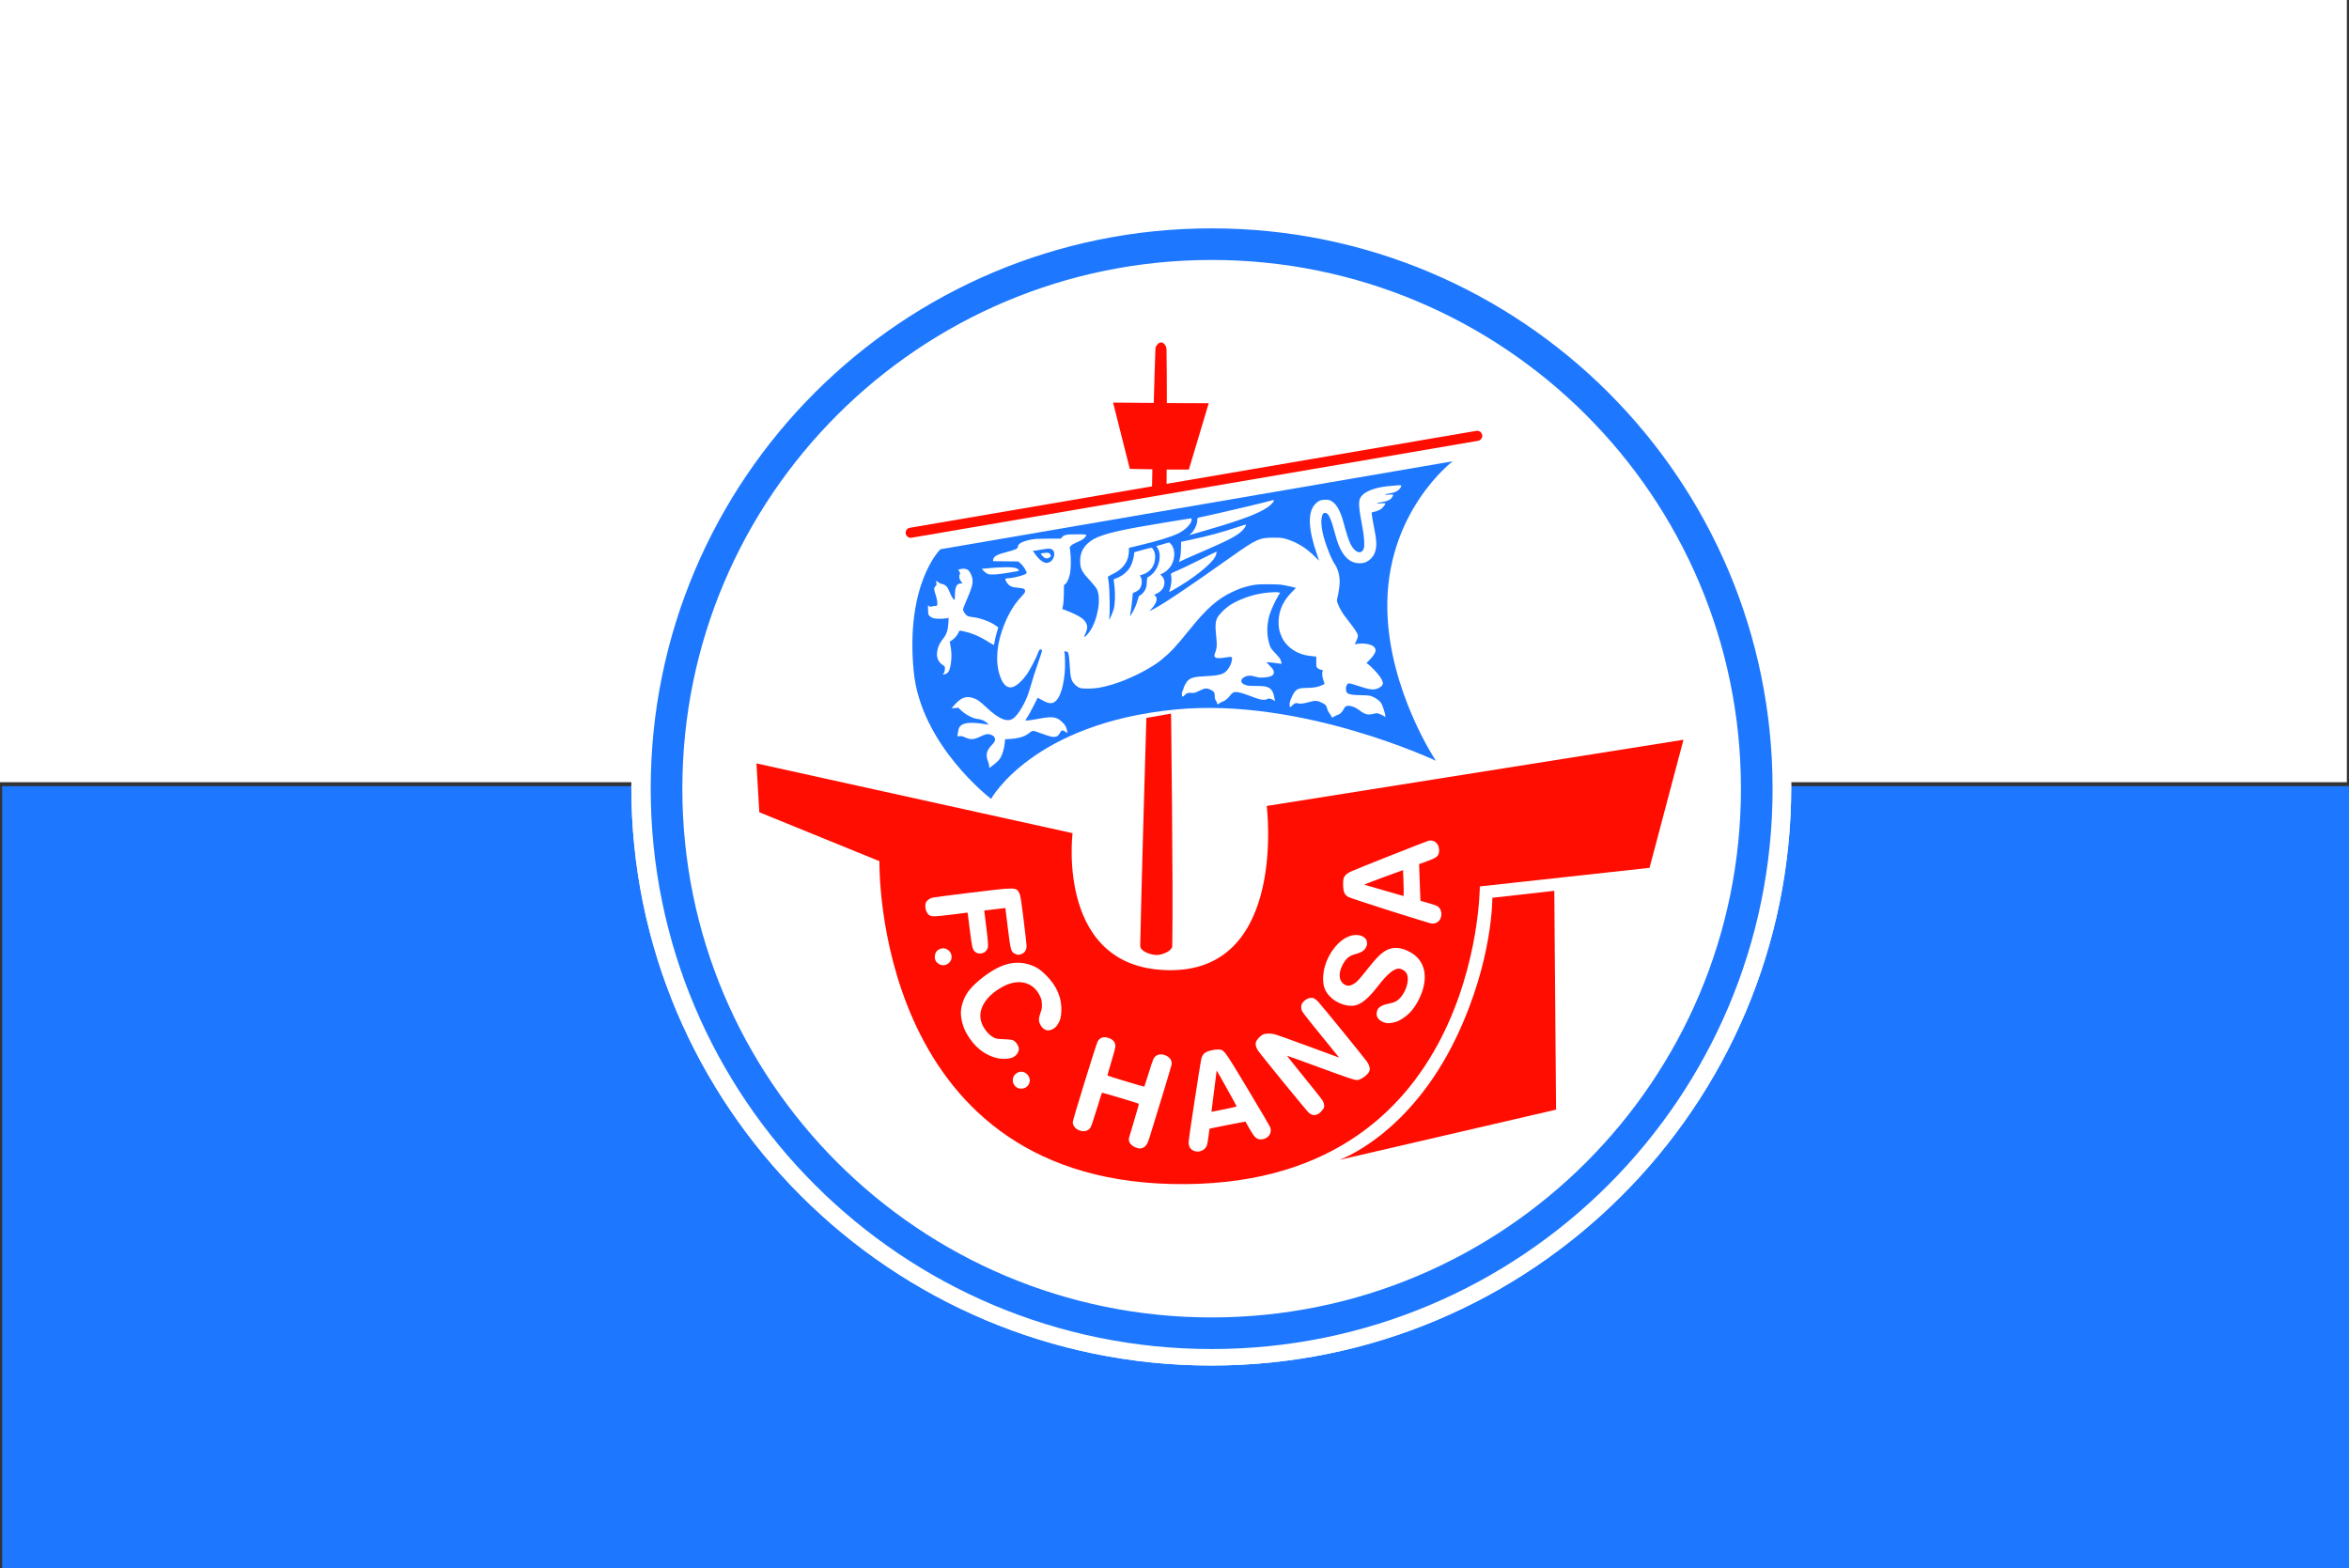 <?xml version="1.0" encoding="UTF-8" standalone="no"?>
<!-- Created with Inkscape (http://www.inkscape.org/) -->

<svg
   xmlns:dc="http://purl.org/dc/elements/1.1/"
   xmlns:cc="http://creativecommons.org/ns#"
   xmlns:rdf="http://www.w3.org/1999/02/22-rdf-syntax-ns#"
   xmlns:svg="http://www.w3.org/2000/svg"
   xmlns="http://www.w3.org/2000/svg"
   xmlns:sodipodi="http://sodipodi.sourceforge.net/DTD/sodipodi-0.dtd"
   xmlns:inkscape="http://www.inkscape.org/namespaces/inkscape"
   width="900.823"
   height="601.512"
   id="svg2"
   version="1.1"
   inkscape:version="0.47 r22583"
   sodipodi:docname="fahne fchansa2.svg">
  <rect width="100%" height="100%" fill="#333333" stroke="none"/>
  <defs
     id="defs4">
    <inkscape:perspective
       sodipodi:type="inkscape:persp3d"
       inkscape:vp_x="0 : 526.18109 : 1"
       inkscape:vp_y="0 : 1000 : 0"
       inkscape:vp_z="744.09448 : 526.18109 : 1"
       inkscape:persp3d-origin="372.04724 : 350.78739 : 1"
       id="perspective10" />
    <inkscape:perspective
       id="perspective3598"
       inkscape:persp3d-origin="0.5 : 0.33333333 : 1"
       inkscape:vp_z="1 : 0.5 : 1"
       inkscape:vp_y="0 : 1000 : 0"
       inkscape:vp_x="0 : 0.5 : 1"
       sodipodi:type="inkscape:persp3d" />
    <inkscape:perspective
       id="perspective3620"
       inkscape:persp3d-origin="0.5 : 0.33333333 : 1"
       inkscape:vp_z="1 : 0.5 : 1"
       inkscape:vp_y="0 : 1000 : 0"
       inkscape:vp_x="0 : 0.5 : 1"
       sodipodi:type="inkscape:persp3d" />
    <inkscape:perspective
       id="perspective3620-4"
       inkscape:persp3d-origin="0.5 : 0.33333333 : 1"
       inkscape:vp_z="1 : 0.5 : 1"
       inkscape:vp_y="0 : 1000 : 0"
       inkscape:vp_x="0 : 0.5 : 1"
       sodipodi:type="inkscape:persp3d" />
    <inkscape:perspective
       id="perspective3620-9"
       inkscape:persp3d-origin="0.5 : 0.33333333 : 1"
       inkscape:vp_z="1 : 0.5 : 1"
       inkscape:vp_y="0 : 1000 : 0"
       inkscape:vp_x="0 : 0.5 : 1"
       sodipodi:type="inkscape:persp3d" />
    <inkscape:perspective
       id="perspective3620-8"
       inkscape:persp3d-origin="0.5 : 0.33333333 : 1"
       inkscape:vp_z="1 : 0.5 : 1"
       inkscape:vp_y="0 : 1000 : 0"
       inkscape:vp_x="0 : 0.5 : 1"
       sodipodi:type="inkscape:persp3d" />
    <inkscape:perspective
       id="perspective3620-2"
       inkscape:persp3d-origin="0.5 : 0.33333333 : 1"
       inkscape:vp_z="1 : 0.5 : 1"
       inkscape:vp_y="0 : 1000 : 0"
       inkscape:vp_x="0 : 0.5 : 1"
       sodipodi:type="inkscape:persp3d" />
    <inkscape:perspective
       id="perspective3620-5"
       inkscape:persp3d-origin="0.5 : 0.33333333 : 1"
       inkscape:vp_z="1 : 0.5 : 1"
       inkscape:vp_y="0 : 1000 : 0"
       inkscape:vp_x="0 : 0.5 : 1"
       sodipodi:type="inkscape:persp3d" />
    <inkscape:perspective
       id="perspective3620-7"
       inkscape:persp3d-origin="0.5 : 0.33333333 : 1"
       inkscape:vp_z="1 : 0.5 : 1"
       inkscape:vp_y="0 : 1000 : 0"
       inkscape:vp_x="0 : 0.5 : 1"
       sodipodi:type="inkscape:persp3d" />
    <inkscape:perspective
       id="perspective3702"
       inkscape:persp3d-origin="0.5 : 0.33333333 : 1"
       inkscape:vp_z="1 : 0.5 : 1"
       inkscape:vp_y="0 : 1000 : 0"
       inkscape:vp_x="0 : 0.5 : 1"
       sodipodi:type="inkscape:persp3d" />
    <inkscape:perspective
       id="perspective3702-2"
       inkscape:persp3d-origin="0.5 : 0.33333333 : 1"
       inkscape:vp_z="1 : 0.5 : 1"
       inkscape:vp_y="0 : 1000 : 0"
       inkscape:vp_x="0 : 0.5 : 1"
       sodipodi:type="inkscape:persp3d" />
    <inkscape:perspective
       id="perspective3733"
       inkscape:persp3d-origin="0.5 : 0.33333333 : 1"
       inkscape:vp_z="1 : 0.5 : 1"
       inkscape:vp_y="0 : 1000 : 0"
       inkscape:vp_x="0 : 0.5 : 1"
       sodipodi:type="inkscape:persp3d" />
    <inkscape:perspective
       id="perspective3631"
       inkscape:persp3d-origin="372.04724 : 350.78739 : 1"
       inkscape:vp_z="744.09448 : 526.18109 : 1"
       inkscape:vp_y="0 : 1000 : 0"
       inkscape:vp_x="0 : 526.18109 : 1"
       sodipodi:type="inkscape:persp3d" />
    <inkscape:perspective
       id="perspective3822"
       inkscape:persp3d-origin="0.5 : 0.33333333 : 1"
       inkscape:vp_z="1 : 0.5 : 1"
       inkscape:vp_y="0 : 1000 : 0"
       inkscape:vp_x="0 : 0.5 : 1"
       sodipodi:type="inkscape:persp3d" />
  </defs>
  <sodipodi:namedview
     id="base"
     pagecolor="#ffffff"
     bordercolor="#666666"
     borderopacity="1.0"
     inkscape:pageopacity="0.0"
     inkscape:pageshadow="2"
     inkscape:zoom="0.636649"
     inkscape:cx="777.17677"
     inkscape:cy="148.19529"
     inkscape:document-units="px"
     inkscape:current-layer="g3605"
     showgrid="false"
     inkscape:window-width="1680"
     inkscape:window-height="988"
     inkscape:window-x="-8"
     inkscape:window-y="-8"
     inkscape:window-maximized="1"
     showguides="true"
     inkscape:guide-bbox="true">
    <sodipodi:guide
       orientation="1,0"
       position="7.5976562e-06,193.196"
       id="guide3747" />
  </sodipodi:namedview>
  <g
     inkscape:label="Ebene 1"
     inkscape:groupmode="layer"
     id="layer1"
     transform="translate(172.954,-171.642)">
    <rect
       style="fill:#ffffff;fill-opacity:1;stroke:none"
       id="rect3692"
       width="900"
       height="300"
       x="-172.954"
       y="171.642" />
    <rect
       style="fill:#1e78ff;fill-opacity:1;stroke:none"
       id="rect3692-7"
       width="900"
       height="300"
       x="-172.13"
       y="473.154" />
    <g
       transform="matrix(0.539,0,0,0.537,95.316,183.244)"
       id="layer1-4"
       inkscape:label="Ebene 1">
      <g
         transform="matrix(0.726,0,0,0.726,-960.255,123.647)"
         id="g3605">
        <g
           id="g3477-2"
           transform="matrix(1.149,0,0,1.151,-287.213,-2.565)"
           style="fill:#ffffff;fill-opacity:1;stroke:none">
          <path
             sodipodi:type="arc"
             style="fill:#ffffff;fill-opacity:1;stroke:none"
             id="path3453-3"
             sodipodi:cx="728.02997"
             sodipodi:cy="-221.31427"
             sodipodi:rx="820.31543"
             sodipodi:ry="820.31543"
             d="m 1548.345,-221.314 c 0,453.048 -367.268,820.315 -820.315,820.315 -453.048,0 -820.315,-367.268 -820.315,-820.315 0,-453.048 367.268,-820.315 820.315,-820.315 453.048,0 820.315,367.268 820.315,820.315 z"
             transform="matrix(0.603,0,0,0.603,1398.582,634.34)" />
          <path
             transform="matrix(0.603,0,0,0.603,1398.582,634.34)"
             d="m 1548.345,-221.314 c 0,453.048 -367.268,820.315 -820.315,820.315 -453.048,0 -820.315,-367.268 -820.315,-820.315 0,-453.048 367.268,-820.315 820.315,-820.315 453.048,0 820.315,367.268 820.315,820.315 z"
             sodipodi:ry="820.31543"
             sodipodi:rx="820.31543"
             sodipodi:cy="-221.31427"
             sodipodi:cx="728.02997"
             id="path3419-2"
             style="fill:#ffffff;fill-opacity:1;stroke:none"
             sodipodi:type="arc" />
        </g>
        <g
           id="g3477"
           transform="matrix(1.08,0,0,1.083,-160.062,33.37)">
          <path
             sodipodi:type="arc"
             style="fill:#ffffff;fill-opacity:1;stroke:none"
             id="path3453"
             sodipodi:cx="728.02997"
             sodipodi:cy="-221.31427"
             sodipodi:rx="820.31543"
             sodipodi:ry="820.31543"
             d="m 1548.345,-221.314 c 0,453.048 -367.268,820.315 -820.315,820.315 -453.048,0 -820.315,-367.268 -820.315,-820.315 0,-453.048 367.268,-820.315 820.315,-820.315 453.048,0 820.315,367.268 820.315,820.315 z"
             transform="matrix(0.603,0,0,0.603,1398.582,634.34)" />
          <path
             transform="matrix(0.603,0,0,0.603,1398.582,634.34)"
             d="m 1548.345,-221.314 c 0,453.048 -367.268,820.315 -820.315,820.315 -453.048,0 -820.315,-367.268 -820.315,-820.315 0,-453.048 367.268,-820.315 820.315,-820.315 453.048,0 820.315,367.268 820.315,820.315 z"
             sodipodi:ry="820.31543"
             sodipodi:rx="820.31543"
             sodipodi:cy="-221.31427"
             sodipodi:cx="728.02997"
             id="path3419"
             style="fill:none;stroke:#1e78ff;stroke-width:47.622;stroke-miterlimit:4;stroke-opacity:1;stroke-dasharray:none"
             sodipodi:type="arc" />
        </g>
        <g
           id="g3591"
           transform="translate(551.048,744.398)">
          <path
             sodipodi:nodetypes="csccccccsccsccccccssc"
             id="rect3503"
             d="m 1223.513,-607.584 c -2.696,0.39 -5.025,4.01 -5.103,5.918 -0.599,14.686 -1.151,34.091 -1.636,53.613 l -39.884,-0.347 16.403,65.227 22.073,0.394 c -0.141,7.67 -0.254,14.481 -0.292,16.76 l -237.337,40.763 c -2.716,0.466 -4.522,3.022 -4.056,5.738 0.466,2.716 3.022,4.522 5.738,4.056 l 555.122,-95.343 c 2.716,-0.466 4.553,-3.028 4.087,-5.743 -0.466,-2.716 -3.053,-4.517 -5.769,-4.051 l -303.555,52.136 c 0.021,-2.796 0.057,-8.873 0.09,-14.062 l 21.76,-0.033 19.471,-65.221 -41.046,-0.127 c -0.012,-19.222 -0.081,-38.379 -0.335,-53.275 -0.039,-2.265 -2.25,-6.371 -5.164,-6.437 -0.182,-0.004 -0.385,0.008 -0.565,0.034 z"
             style="fill:#ff0d01;fill-opacity:1;stroke:none" />
          <g
             transform="translate(652.557,-444.705)"
             id="g3553">
            <g
               id="g3541"
               transform="translate(-531.618,-301.404)">
              <g
                 transform="translate(533.205,300.782)"
                 id="g3535">
                <g
                   id="g3397"
                   transform="matrix(0.659,0,0,0.676,1672.008,71.575)"
                   style="fill:#ff0d01;fill-opacity:1">
                  <path
                     sodipodi:nodetypes="ccsccccsccc"
                     id="path3393"
                     d="m -2274.282,266.739 470.083,101.509 c 0,0 -25.783,201.428 148.137,199.392 171.288,-2.045 140.573,-238.994 140.573,-238.994 l 619.773,-96.344 -50.473,186.402 -252.374,27.042 c 0,0 -0.344,443.386 -458.104,433.068 -444.927,-9.906 -434.739,-469.817 -434.739,-469.817 l -178.651,-71.194 -4.225,-71.063 z"
                     style="fill:#ff0d01;fill-opacity:1;fill-rule:evenodd;stroke:none" />
                  <path
                     sodipodi:nodetypes="ccccsc"
                     id="path3395"
                     d="m -1179.975,462.285 92.162,-10.137 2.625,318.453 -322.551,73.195 c 0,0 104.615,-35.079 174.857,-179.772 54.168,-111.582 52.907,-201.739 52.907,-201.739 z"
                     style="fill:#ff0d01;fill-opacity:1;fill-rule:evenodd;stroke:none" />
                </g>
                <path
                   style="fill:#ff0d01;fill-opacity:1;fill-rule:evenodd;stroke:none"
                   d="m 555.381,207.129 c 0,0 -4.934,165.125 -6.042,224.165 -0.105,5.598 10.716,9.157 16.314,9.063 5.284,-0.088 15.022,-3.779 15.105,-9.063 0.974,-61.829 -1.208,-228.395 -1.208,-228.395 l -24.169,4.23 z"
                   id="path3501"
                   sodipodi:nodetypes="cssscc" />
              </g>
              <path
                 id="path2662"
                 d="m 1135.137,933.817 c -3.612,-1.566 -5.158,-4.178 -5.144,-8.69 0.01,-3.15 11.495,-78.511 12.534,-82.24 1.101,-3.952 3.168,-5.993 7.394,-7.298 3.981,-1.229 8.692,-1.797 11.129,-1.339 3.963,0.743 5.138,2.443 27.306,39.497 11.499,19.221 21.223,35.857 21.61,36.97 2.335,6.724 -3.728,13.015 -11.192,11.615 -2.897,-0.543 -5.014,-2.922 -9.134,-10.264 -2.122,-3.78 -3.893,-6.923 -3.936,-6.984 -0.12,-0.17 -34.949,6.703 -35.18,6.942 -0.111,0.116 -0.571,3.379 -1.02,7.251 -0.45,3.873 -1.166,7.993 -1.591,9.155 -1.793,4.904 -7.924,7.487 -12.775,5.383 z m 29.922,-40.891 c 7.157,-1.421 12.027,-2.616 11.962,-2.935 -0.137,-0.679 -19.4,-35.366 -19.551,-35.208 -0.062,0.064 -1.156,8.717 -2.431,19.229 -1.276,10.512 -2.433,19.621 -2.572,20.244 -0.139,0.622 -0.078,1.117 0.135,1.099 0.213,-0.018 5.819,-1.111 12.457,-2.43 z m -84.495,38.331 c -6.18,-1.388 -9.992,-5.641 -9.028,-10.075 0.168,-0.771 2.476,-8.587 5.13,-17.368 2.654,-8.781 4.689,-16.103 4.521,-16.27 -0.612,-0.612 -35.839,-11.203 -36.137,-10.864 -0.169,0.192 -2.506,7.592 -5.192,16.444 -3.021,9.955 -5.366,16.8 -6.148,17.943 -2.247,3.288 -6.225,4.268 -10.789,2.658 -3.803,-1.342 -6.483,-4.733 -6.483,-8.202 0,-2.169 22.993,-76.933 24.402,-79.346 2.234,-3.824 5.733,-5.008 10.344,-3.5 4.866,1.592 7,4.157 6.996,8.408 0,1.294 -1.634,7.525 -3.999,15.263 -2.198,7.192 -3.838,13.224 -3.644,13.406 0.544,0.508 35.775,11.191 36.038,10.928 0.128,-0.128 1.963,-5.879 4.078,-12.781 2.115,-6.902 4.268,-13.378 4.785,-14.392 1.831,-3.588 5.17,-5.168 9.296,-4.398 5.607,1.048 9.244,5.133 8.601,9.664 -0.238,1.682 -11.98,40.628 -21.756,72.162 -2,6.45 -3.986,9.261 -7.167,10.145 -1.915,0.532 -2.195,0.545 -3.848,0.173 z m 170.499,-32.95 c -0.83,-0.293 -2.22,-1.063 -3.089,-1.71 -1.621,-1.208 -46.733,-56.62 -49.773,-61.138 -2.239,-3.327 -2.978,-6.108 -2.26,-8.505 0.74,-2.469 4.098,-6.184 6.752,-7.469 2.664,-1.29 7.638,-1.4 12.016,-0.265 1.662,0.431 14.369,4.982 28.238,10.115 13.869,5.132 27.316,10.097 29.882,11.032 l 4.666,1.701 -5.217,-6.408 c -21.389,-26.274 -30.191,-37.385 -31.098,-39.259 -1.318,-2.72 -1.097,-6.375 0.509,-8.417 1.995,-2.536 5.026,-4.39 7.578,-4.635 2.997,-0.288 4.522,0.485 7.884,3.993 2.906,3.033 44.651,54.534 47.497,58.597 2.459,3.511 3.33,6.621 2.567,9.169 -1.07,3.571 -8.446,9.079 -12.178,9.093 -2.675,0.01 -9.087,-2.162 -38.393,-13.004 -16.571,-6.13 -30.207,-11.067 -30.304,-10.971 -0.097,0.097 7.423,9.549 16.709,21.005 9.286,11.456 17.446,21.774 18.133,22.929 1.413,2.375 1.98,5.018 1.494,6.956 -0.391,1.556 -3.977,5.582 -5.802,6.514 -1.979,1.01 -4.151,1.264 -5.81,0.678 z M 962.034,871.765 c -5.094,-2.77 -5.948,-9.776 -1.651,-13.549 3.326,-2.92 7.481,-3.004 10.792,-0.219 5.892,4.957 2.954,14.099 -4.691,14.6 -1.897,0.124 -3.105,-0.102 -4.45,-0.833 z m -18.524,-28.903 c -13.148,-2.791 -23.882,-11.337 -31.386,-24.989 -3.24,-5.894 -5.33,-13.587 -5.33,-19.619 0,-7.165 2.982,-15.614 7.723,-21.88 6.457,-8.536 20.981,-19.66 31.349,-24.011 10.306,-4.325 19.753,-4.768 29.338,-1.377 5.83,2.063 9.237,4.3 14.64,9.612 10.861,10.678 15.982,22.611 15.408,35.909 -0.265,6.15 -1.224,9.428 -3.967,13.57 -2.613,3.945 -7.477,6.086 -11.104,4.889 -3.66,-1.208 -6.939,-6.213 -6.939,-10.594 0,-1.027 0.702,-3.885 1.559,-6.349 1.387,-3.986 1.536,-4.963 1.356,-8.837 -0.177,-3.807 -0.444,-4.844 -2.116,-8.227 -6.695,-13.546 -21.11,-16.898 -36.475,-8.483 -16.753,9.176 -24.753,22.729 -20.634,34.957 2.141,6.355 7.243,12.555 12.437,15.114 2.044,1.007 3.407,1.212 9.672,1.456 7.745,0.302 8.986,0.598 11.214,2.675 1.53,1.426 3.344,4.99 3.357,6.596 0.032,3.843 -2.891,7.646 -6.946,9.04 -3.287,1.129 -9.248,1.377 -13.159,0.547 z m 379.977,-34.826 c -4.103,-0.921 -7.131,-2.949 -8.576,-5.742 -1.077,-2.083 -0.896,-5.41 0.421,-7.735 1.474,-2.603 5.235,-4.526 10.921,-5.584 2.351,-0.437 5.372,-1.391 6.714,-2.119 8.624,-4.682 14.702,-21.035 10.403,-27.991 -1.481,-2.396 -4.801,-4.302 -7.496,-4.302 -4.864,0 -11.354,5.484 -20.388,17.225 -8.775,11.406 -15.424,17.159 -21.76,18.829 -7.532,1.985 -18.673,-1.78 -25.111,-8.487 -5.047,-5.258 -6.89,-10.094 -6.863,-18.011 0.06,-17.626 12.718,-37.443 26.67,-41.752 9.727,-3.004 18.133,1.828 16.15,9.284 -1.146,4.311 -4.471,6.893 -11.047,8.578 -6.345,1.626 -9.827,4.691 -13.114,11.541 -3.502,7.298 -3.185,13.788 0.846,17.327 3.444,3.024 6.989,2.962 11.581,-0.2 2.76,-1.901 4.08,-3.4 14.174,-16.095 10.14,-12.753 15.469,-17.042 22.864,-18.405 5.565,-1.025 13.039,1.025 19.576,5.371 13.447,8.94 15.706,26.129 5.974,45.474 -4.943,9.826 -11.066,16.275 -19.546,20.588 -3.532,1.796 -9.494,2.857 -12.395,2.206 z m -436.48,-57.218 c -3.996,-1.437 -6.09,-4.558 -5.757,-8.579 0.269,-3.246 1.842,-5.572 4.623,-6.835 2.688,-1.221 4.521,-1.196 7.191,0.096 3.767,1.823 5.619,6.455 4.142,10.355 -1.532,4.044 -6.301,6.365 -10.199,4.963 z m 72.739,-10.886 c -3.876,-1.919 -4.279,-3.396 -6.987,-25.634 l -2.362,-19.393 -5.078,0.62 c -2.793,0.341 -7.461,0.897 -10.373,1.235 l -5.295,0.615 1.876,15.14 c 2.067,16.678 2.258,20.171 1.233,22.575 -2.098,4.924 -8.92,6.254 -12.565,2.449 -2.065,-2.156 -2.667,-4.865 -4.589,-20.649 -0.963,-7.91 -1.87,-15.071 -2.016,-15.913 l -0.265,-1.531 -15.211,1.915 c -16.51,2.079 -20.213,2.173 -22.384,0.567 -3.126,-2.312 -4.729,-8.404 -3.229,-12.276 0.788,-2.035 3.763,-4.312 6.451,-4.937 1.344,-0.313 18.173,-2.505 37.398,-4.873 44.602,-5.493 44.737,-5.492 47.753,0.531 1.068,2.133 1.612,5.534 4.14,25.876 1.601,12.881 2.915,24.502 2.919,25.825 0.015,4.217 -1.905,7.144 -5.473,8.339 -2.415,0.809 -3.524,0.72 -5.945,-0.479 z M 1327.724,697.777 c -21.759,-6.928 -40.025,-13.014 -41.296,-13.759 -2.631,-1.542 -3.61,-2.85 -4.45,-5.949 -0.782,-2.882 -0.814,-10.268 -0.055,-12.564 0.749,-2.265 3.121,-4.566 6.359,-6.166 4.486,-2.217 75.384,-30.397 77.321,-30.733 5.79,-1.003 10.385,3.905 9.838,10.507 -0.412,4.973 -2.278,6.421 -13.387,10.385 l -6.197,2.212 0.349,10.31 c 0.192,5.671 0.491,13.795 0.665,18.053 l 0.315,7.743 7.293,2.099 c 4.011,1.155 8.011,2.476 8.888,2.937 4.969,2.61 5.894,10.716 1.701,14.909 -1.886,1.886 -3.788,2.587 -6.754,2.49 -0.864,-0.028 -19.129,-5.642 -40.589,-12.475 z m 13.052,-20.291 c -0.035,-3.112 -0.204,-8.852 -0.377,-12.756 l -0.314,-7.098 -19.313,7.073 c -10.622,3.89 -18.996,7.181 -18.609,7.312 1.243,0.422 37.908,11.028 38.299,11.079 0.207,0.027 0.349,-2.498 0.314,-5.61 z"
                 style="fill:#ffffff" />
            </g>
            <g
               id="g3549"
               transform="translate(-670.233,102.631)">
              <path
                 sodipodi:nodetypes="ccscscsc"
                 id="path2617"
                 d="m 1025.345,-62.059 502.047,-86.533 c 0,0 -66.141,50.215 -64.059,146.332 1.739,79.724 47.613,148.317 47.613,148.317 0,0 -131.477,-62.406 -254.98,-50.496 -140.473,13.607 -180.953,87.99 -180.953,87.99 0,0 -69.003,-52.744 -75.872,-125.695 C 990.931,-28.862 1025.345,-62.059 1025.345,-62.059 z"
                 style="fill:#1e78ff;fill-opacity:1;fill-rule:evenodd;stroke:none" />
              <path
                 id="path2587"
                 d="m 1073.091,151.19 c 0,-0.959 -0.443,-2.869 -0.985,-4.243 -2.603,-6.605 -1.79,-10.501 3.374,-16.159 2.915,-3.194 3.38,-3.964 3.38,-5.598 0,-2.335 -1.136,-3.675 -4.061,-4.792 -2.913,-1.113 -5.066,-0.722 -10.564,1.916 -6.161,2.956 -9.35,3.156 -14.263,0.891 -2.896,-1.335 -3.97,-1.587 -5.856,-1.374 -2.278,0.257 -2.306,0.242 -2.022,-1.066 0.159,-0.73 0.507,-2.679 0.774,-4.332 0.657,-4.062 2.539,-5.962 7.052,-7.118 3.759,-0.963 10.875,-0.752 18.099,0.536 2.336,0.416 4.33,0.674 4.431,0.573 0.102,-0.101 -0.767,-0.999 -1.93,-1.995 -2.481,-2.124 -5.126,-3.165 -9.169,-3.609 -4.167,-0.458 -10.868,-3.931 -15.145,-7.85 l -3.394,-3.11 -3.271,0.305 -3.271,0.305 2.391,-2.798 c 6.645,-7.778 11.768,-9.754 18.915,-7.295 4.073,1.401 6.21,2.921 12.684,9.02 12.186,11.48 20.229,14.95 26.067,11.248 5.273,-3.344 12.925,-16.531 16.263,-28.023 3.643,-12.546 5.828,-19.444 9.278,-29.297 2.961,-8.456 3.427,-10.206 2.786,-10.452 -1.852,-0.711 -2.472,-0.281 -3.383,2.349 -1.578,4.555 -7.139,15.544 -10.275,20.305 -5.678,8.622 -12.385,14.325 -16.846,14.325 -3.65,0 -6.542,-2.447 -8.928,-7.556 -5.845,-12.511 -5.686,-30.037 0.435,-48.029 4.815,-14.154 10.967,-25.117 18.699,-33.326 3.167,-3.363 3.995,-4.556 3.995,-5.758 0,-2.165 -1.488,-2.888 -6.8,-3.303 -6.433,-0.503 -9.038,-1.777 -11.307,-5.532 -2.1,-3.474 -2.018,-3.6 2.608,-3.968 6.512,-0.519 17.011,-3.63 17.01,-5.04 0,-1.76 -3.122,-6.864 -5.51,-9.011 l -2.639,-2.373 -12.422,-0.135 -12.422,-0.135 0.134,-1.259 c 0.362,-3.401 3.371,-5.148 13.379,-7.767 8.839,-2.313 10.917,-3.321 10.917,-5.295 0,-2.845 4.438,-5.222 12.921,-6.921 3.522,-0.705 7.045,-0.895 16.797,-0.907 l 12.341,-0.015 0.968,-1.197 c 2.108,-2.607 4.258,-3.062 14.521,-3.074 10.681,-0.013 10.771,0.028 7.668,3.464 -1.302,1.441 -3.102,2.526 -6.731,4.057 -2.78,1.173 -5.567,2.731 -6.352,3.549 l -1.398,1.459 0.573,4.468 c 0.821,6.403 0.716,16.378 -0.225,21.339 -0.928,4.892 -2.714,8.975 -4.643,10.616 l -1.36,1.157 -0.059,8.059 c -0.036,4.878 -0.352,9.496 -0.801,11.698 l -0.742,3.639 3.572,1.322 c 5.989,2.217 12.448,5.393 15.457,7.601 3.785,2.778 5.784,6.597 5.302,10.133 -0.178,1.308 -0.888,3.534 -1.577,4.946 -0.69,1.413 -1.254,2.836 -1.254,3.163 0,1.236 3.2,-1.831 5.509,-5.28 7.902,-11.804 11.345,-32.598 6.864,-41.442 -0.679,-1.341 -3.202,-4.566 -5.605,-7.169 -8.848,-9.58 -10.349,-12.224 -10.699,-18.856 -0.411,-7.797 1.806,-13.646 7.101,-18.73 6.933,-6.657 18.539,-10.524 47.958,-15.978 10.628,-1.971 52.087,-8.842 53.347,-8.842 0.499,0 0.798,0.428 0.791,1.133 -0.04,4.041 -5.817,10.024 -13.142,13.611 -7.086,3.469 -19.204,7.209 -38.099,11.758 l -10.2,2.456 0,2.303 c 0,10.417 -5.18,18.213 -15.425,23.217 -2.875,1.404 -5.228,2.707 -5.228,2.896 0,0.188 0.386,2.94 0.858,6.115 0.921,6.195 1.271,29.071 0.52,33.977 -0.334,2.18 -0.296,2.381 0.282,1.511 1.146,-1.726 3.294,-6.937 4.154,-10.08 1.131,-4.134 1.49,-13.988 0.771,-21.197 -0.329,-3.296 -0.718,-6.406 -0.866,-6.91 -0.192,-0.657 0.065,-1.004 0.908,-1.224 0.647,-0.169 2.894,-1.167 4.993,-2.218 4.444,-2.224 8.689,-6.343 10.77,-10.45 1.519,-2.998 3.3,-9.438 3.3,-11.934 0,-1.137 0.274,-1.728 0.881,-1.904 10.474,-3.032 15.893,-4.395 16.517,-4.156 0.425,0.163 1.329,1.491 2.009,2.95 0.969,2.081 1.234,3.468 1.228,6.431 -0.015,8.123 -4.677,14.53 -12.328,16.942 l -2.593,0.817 0.92,1.805 c 1.762,3.456 0.929,9.216 -1.748,12.086 -1.215,1.302 -4.437,3.106 -5.548,3.106 -0.533,0 -0.783,1.26 -1.04,5.239 -0.186,2.882 -0.782,7.925 -1.323,11.208 -0.541,3.283 -0.985,6.195 -0.985,6.472 0,0.879 3.101,-4.387 4.897,-8.311 0.951,-2.078 2.165,-5.478 2.698,-7.556 0.533,-2.078 1.176,-3.849 1.429,-3.935 1.901,-0.648 4.625,-3.41 5.867,-5.949 1.163,-2.376 1.458,-3.74 1.622,-7.494 0.201,-4.589 0.201,-4.589 1.782,-5.284 0.87,-0.382 2.715,-1.855 4.1,-3.272 6.664,-6.819 8.824,-18.823 4.526,-25.156 -1.062,-1.564 -1.098,-1.778 -0.339,-1.999 0.468,-0.136 3.315,-0.955 6.329,-1.82 l 5.479,-1.573 1.411,1.352 c 4.523,4.333 4.843,14.001 0.701,21.188 -1.716,2.977 -5.348,6.375 -8.286,7.751 l -2.537,1.188 1.491,1.546 c 1.899,1.97 2.56,3.747 2.56,6.888 0,4.378 -3.036,8.466 -7.876,10.607 l -2.134,0.944 1.227,1.227 c 2.434,2.434 1.062,7.109 -3.614,12.31 l -2.41,2.681 2.744,-1.377 c 10.377,-5.207 33.706,-20.879 77.545,-52.093 24.601,-17.516 27.796,-18.96 41.808,-18.893 6.983,0.033 8.286,0.182 12.341,1.406 10.121,3.056 19.28,8.699 27.578,16.99 2.424,2.422 4.407,4.349 4.407,4.281 0,-0.068 -0.785,-2.382 -1.744,-5.143 -9.089,-26.159 -9.728,-42.73 -1.955,-50.728 3.013,-3.1 5.368,-4.093 9.744,-4.106 3.228,-0.01 4.121,0.19 6.139,1.376 4.92,2.892 8.773,9.803 11.769,21.112 2.68,10.117 5.213,17.969 6.828,21.175 4.345,8.62 10.896,10.679 13.065,4.107 0.891,-2.699 0.322,-11.542 -1.29,-20.078 -3.586,-18.981 -4.102,-24.975 -2.486,-28.854 1.202,-2.885 3.969,-5.357 8.241,-7.361 6.702,-3.145 14.354,-4.682 27.875,-5.599 4.982,-0.338 5.205,-0.143 3.206,2.8 -1.789,2.632 -5.571,4.466 -10.636,5.157 -5.463,0.745 -5.655,1.618 -0.252,1.147 4.575,-0.399 4.84,-0.143 2.896,2.791 -1.552,2.343 -4.869,3.859 -9.953,4.549 -5.896,0.801 -6.517,1.652 -0.876,1.202 2.424,-0.194 4.407,-0.207 4.407,-0.03 0,0.925 -1.677,3.327 -3.425,4.906 -1.859,1.68 -4.744,2.923 -8.553,3.685 -1.521,0.304 -1.633,0.456 -1.407,1.924 0.134,0.877 0.384,2.727 0.554,4.112 0.171,1.385 0.981,5.805 1.802,9.822 2.76,13.512 2.788,19.328 0.121,25.27 -1.529,3.407 -4.71,6.575 -8.145,8.111 -3.657,1.636 -9.471,1.485 -13.539,-0.352 -7.072,-3.193 -12.462,-11.591 -16.038,-24.985 -4.683,-17.543 -6.959,-22.748 -10.079,-23.054 -2.148,-0.21 -3.178,1.139 -3.811,4.994 -0.62,3.771 -0.265,8.438 1.139,14.976 1.948,9.071 8.02,24.971 11.427,29.923 3.279,4.766 5.126,11.231 5.12,17.925 0,3.748 -1.108,11.529 -2.214,15.592 -0.667,2.452 -0.646,2.9 0.261,5.587 0.543,1.607 1.947,4.606 3.12,6.666 2.016,3.538 3.185,5.164 11.18,15.557 1.812,2.355 3.853,5.415 4.537,6.8 1.1,2.228 1.179,2.751 0.687,4.533 -0.306,1.108 -1.08,3.049 -1.719,4.313 l -1.163,2.298 3.361,-0.42 c 6.994,-0.874 14.453,0.875 16.241,3.808 0.532,0.873 0.963,2.04 0.958,2.594 -0.019,2.085 -2.115,5.513 -5.514,9.018 l -3.514,3.624 1.414,0.835 c 0.778,0.459 3.685,3.193 6.461,6.075 5.254,5.455 8.218,10.16 8.218,13.045 0,1.914 -2.44,4.15 -5.715,5.238 -3.971,1.319 -7.916,0.756 -17.529,-2.504 -4.611,-1.564 -8.978,-2.843 -9.704,-2.843 -0.942,0 -1.615,0.469 -2.351,1.637 -1.365,2.167 -1.061,6.733 0.534,8.027 1.629,1.321 6.035,2.005 13.01,2.02 3.515,0.007 7.401,0.227 8.635,0.487 4.634,0.977 10.114,4.675 11.865,8.007 1.173,2.232 3.193,8.435 3.559,10.926 0.346,2.353 0.335,2.378 -0.639,1.512 -0.545,-0.485 -2.415,-1.461 -4.156,-2.168 -3.11,-1.264 -3.221,-1.272 -6.288,-0.503 -6.039,1.514 -8.527,0.888 -14.519,-3.653 -4.646,-3.521 -10.254,-5.076 -13.003,-3.605 -0.536,0.287 -1.53,1.617 -2.209,2.957 -1.387,2.737 -3.718,4.932 -5.73,5.395 -0.741,0.17 -2.183,0.872 -3.206,1.559 -1.808,1.215 -2.921,1.211 -2.931,-0.01 0,-0.33 -0.796,-1.595 -1.762,-2.811 -0.967,-1.216 -1.986,-3.143 -2.265,-4.282 -0.891,-3.633 -1.611,-4.514 -5.138,-6.285 -4.358,-2.189 -6.74,-2.413 -11.482,-1.083 -6.526,1.831 -9.778,2.283 -11.851,1.647 -2.351,-0.721 -3.892,-0.164 -6.14,2.22 -0.935,0.992 -1.861,1.643 -2.055,1.448 -0.195,-0.196 -0.322,-1.527 -0.283,-2.957 0.053,-1.924 0.659,-3.86 2.329,-7.438 3.399,-7.283 5.533,-8.497 14.977,-8.517 6.144,-0.013 10.942,-0.907 14.47,-2.695 l 2.501,-1.267 -1.169,-3.431 c -1.224,-3.593 -1.536,-7.645 -0.707,-9.195 0.423,-0.791 0.226,-0.954 -1.485,-1.228 -1.085,-0.174 -2.608,-0.863 -3.385,-1.532 -1.372,-1.183 -1.411,-1.356 -1.409,-6.295 l 0,-5.079 -1.513,-0.225 c -0.832,-0.124 -2.873,-0.359 -4.535,-0.522 -12.095,-1.19 -22.743,-8.145 -27.43,-17.916 -2.781,-5.799 -3.709,-10.45 -3.409,-17.099 0.457,-10.149 4.67,-19.303 12.596,-27.368 2.433,-2.476 4.36,-4.557 4.282,-4.624 -0.253,-0.218 -9.096,-2.158 -12.987,-2.849 -2.414,-0.428 -7.689,-0.66 -14.608,-0.641 -9.151,0.025 -11.616,0.199 -15.899,1.124 -7.136,1.541 -12.188,3.266 -18.698,6.384 -14.926,7.149 -25.001,16.096 -42.28,37.546 -13.637,16.928 -18.141,21.742 -27.642,29.543 -10.381,8.523 -31.954,19.357 -47.875,24.043 -10.255,3.018 -15.822,3.975 -23.401,4.021 -7.662,0.046 -9.094,-0.357 -12.64,-3.561 -3.975,-3.591 -4.907,-6.684 -5.51,-18.282 -0.252,-4.848 -0.753,-10.059 -1.112,-11.578 -0.629,-2.657 -0.728,-2.776 -2.572,-3.075 -1.776,-0.289 -1.895,-0.233 -1.601,0.749 0.704,2.352 0.878,14.104 0.3,20.255 -1.684,17.91 -6.299,28.696 -12.724,29.738 -2.412,0.391 -5.094,-0.462 -9.684,-3.083 -2.194,-1.252 -4.038,-2.221 -4.099,-2.152 -0.061,0.069 -1.865,3.639 -4.011,7.933 -2.145,4.294 -4.721,9.054 -5.724,10.578 -1.003,1.524 -2.012,3.067 -2.243,3.43 -0.575,0.904 3.605,0.461 14.271,-1.51 12.468,-2.305 16.408,-1.664 21.826,3.547 2.885,2.775 4.269,5.26 4.706,8.455 l 0.321,2.34 -1.958,-1.331 c -2.906,-1.975 -3.916,-1.773 -5.323,1.062 -1.701,3.429 -4.054,4.518 -8.207,3.799 -1.68,-0.291 -6.051,-1.69 -9.713,-3.109 -3.662,-1.419 -7.366,-2.58 -8.231,-2.58 -1.072,0 -2.234,0.566 -3.649,1.777 -4.263,3.649 -10.121,5.548 -18.83,6.104 l -5.131,0.328 -0.319,3.325 c -0.496,5.171 -2.089,10.978 -3.936,14.352 -1.294,2.364 -2.726,3.924 -6.177,6.729 -2.47,2.008 -4.662,3.652 -4.87,3.652 -0.208,1.9e-4 -0.378,-0.785 -0.378,-1.744 z m 59.281,-200.575 c 3.592,-1.704 5.69,-7.357 3.968,-10.688 -1.481,-2.863 -4.13,-3.198 -12.482,-1.576 -2.849,0.553 -5.813,1.007 -6.585,1.007 l -1.404,0.002 1.967,2.896 c 3.759,5.535 8.325,9.151 11.595,9.182 0.651,0.006 1.974,-0.364 2.941,-0.823 z m -6.837,-5.907 c -1.336,-1.361 -1.956,-2.338 -1.617,-2.548 0.303,-0.187 2.107,-0.47 4.009,-0.63 3.079,-0.258 3.578,-0.172 4.534,0.785 0.591,0.591 1.075,1.415 1.075,1.83 0,1.416 -1.919,2.77 -3.925,2.77 -1.591,0 -2.272,-0.369 -4.077,-2.208 z m 170.885,144.38 c -0.186,-0.762 -0.757,-1.926 -1.269,-2.587 -0.653,-0.843 -0.931,-2.049 -0.931,-4.044 0,-3.546 -0.837,-4.814 -4.222,-6.39 -3.73,-1.737 -5.458,-1.562 -10.926,1.109 -4.428,2.162 -4.951,2.301 -7.745,2.054 -3.382,-0.3 -4.74,0.208 -7.048,2.636 -1.078,1.134 -1.589,1.386 -1.881,0.926 -0.668,-1.052 -0.464,-4.657 0.324,-5.698 0.407,-0.538 0.749,-1.318 0.76,-1.733 0.037,-1.332 2.548,-6.249 3.947,-7.728 3.204,-3.388 6.578,-4.283 18.228,-4.833 14.053,-0.664 18.021,-1.954 21.57,-7.014 2.255,-3.215 3.266,-5.594 3.776,-8.885 0.517,-3.339 0.207,-3.482 -5.567,-2.564 -6.403,1.018 -9.177,1.014 -10.648,-0.017 -1.329,-0.931 -1.278,-1.761 0.385,-6.234 1.27,-3.417 1.324,-6.92 0.258,-16.761 -0.898,-8.293 -0.544,-12.349 1.41,-16.18 1.359,-2.665 6.856,-8.371 10.753,-11.162 7.067,-5.062 18.962,-9.899 29.664,-12.062 6.606,-1.335 16.145,-2.11 19.117,-1.553 l 1.868,0.35 -1.571,2.617 c -3.128,5.21 -7.528,14.802 -8.762,19.098 -2.645,9.208 -2.912,18.314 -0.78,26.662 1.419,5.557 2.008,6.571 6.54,11.258 2.143,2.216 4.237,4.71 4.652,5.541 0.962,1.924 1.589,4.79 1.043,4.769 -0.23,-0.009 -2.685,-0.344 -5.455,-0.746 -2.77,-0.401 -5.937,-0.734 -7.036,-0.74 l -1.999,-0.01 2.808,2.896 c 3.658,3.774 4.465,5.041 4.465,7.018 0,3.098 -2.965,4.572 -10.142,5.044 -3.57,0.235 -4.984,0.093 -7.886,-0.788 -4.314,-1.31 -7.268,-1.348 -9.928,-0.127 -5.605,2.574 -5.283,6.685 0.663,8.463 2.19,0.655 4.522,0.834 9.915,0.763 13.178,-0.175 16.439,2.16 18.151,12.997 0.357,2.261 0.355,2.264 -0.678,1.337 -0.57,-0.511 -1.898,-1.226 -2.952,-1.588 -1.623,-0.558 -2.137,-0.545 -3.361,0.088 -2.659,1.375 -6.758,0.931 -12.76,-1.383 -14.013,-5.402 -18.577,-6.422 -21.175,-4.735 -0.772,0.501 -1.736,1.383 -2.141,1.959 -2.1,2.982 -5.193,5.716 -7.186,6.351 -1.183,0.377 -2.791,1.208 -3.574,1.847 -1.837,1.498 -2.261,1.463 -2.673,-0.224 z m -267.688,-29.405 c 0.659,-1.08 1.037,-2.567 1.038,-4.08 0,-2.054 -0.188,-2.499 -1.383,-3.24 -5.462,-3.387 -7.405,-8.319 -5.975,-15.173 0.868,-4.165 2.444,-7.289 5.835,-11.573 3.149,-3.978 4.502,-8.131 4.902,-15.053 l 0.295,-5.109 -2.214,0.427 c -3.124,0.603 -10.418,0.565 -12.692,-0.066 -1.054,-0.293 -2.64,-1.179 -3.526,-1.97 -1.579,-1.411 -1.613,-1.533 -1.757,-6.391 -0.144,-4.84 -0.126,-4.927 0.758,-3.82 0.798,1 1.113,1.074 2.662,0.63 0.967,-0.277 2.482,-0.504 3.368,-0.504 0.886,0 1.767,-0.253 1.958,-0.562 0.777,-1.257 0.195,-5.956 -1.268,-10.236 -1.904,-5.57 -1.936,-6.983 -0.202,-8.718 1.218,-1.218 1.291,-1.507 0.826,-3.251 -0.281,-1.053 -0.356,-1.915 -0.167,-1.915 0.189,0 1.234,0.674 2.323,1.497 1.088,0.823 2.545,1.504 3.238,1.513 1.777,0.022 4.365,1.728 5.551,3.659 0.555,0.903 1.742,3.425 2.638,5.605 1.514,3.684 3.305,6.363 4.254,6.363 0.221,0 0.402,-2.21 0.402,-4.911 0,-3.526 0.256,-5.575 0.908,-7.264 1.113,-2.885 1.88,-3.556 4.472,-3.915 l 2.019,-0.28 -1.559,-1.958 c -1.66,-2.085 -2.083,-4.936 -1.026,-6.91 0.416,-0.777 0.3,-1.371 -0.529,-2.711 l -1.061,-1.717 2.156,-0.581 c 2.663,-0.717 5.698,-0.352 7.421,0.892 1.934,1.397 4.118,6.115 4.419,9.547 0.372,4.243 -0.764,8.341 -5.119,18.472 -2.095,4.873 -3.936,9.494 -4.091,10.271 -0.213,1.064 0.131,2.026 1.395,3.907 2.055,3.058 3.04,3.551 8.477,4.243 7.687,0.978 16.976,4.499 22.495,8.527 l 2.095,1.529 -1.405,4.798 c -0.772,2.639 -1.676,6.336 -2.008,8.216 -0.332,1.88 -0.691,3.698 -0.797,4.041 -0.123,0.395 -1.905,-0.493 -4.871,-2.426 -9.192,-5.992 -17.846,-9.571 -27.188,-11.246 -1.811,-0.325 -1.882,-0.278 -2.824,1.85 -1.194,2.7 -3.619,5.507 -6.42,7.435 l -2.13,1.466 0.66,3.164 c 1.256,6.016 1.423,12.295 0.488,18.355 -1.128,7.315 -2.501,9.553 -6.458,10.526 l -1.416,0.348 1.036,-1.699 z m 220.865,-80.311 c 1.376,-3.473 2.375,-9.116 2.202,-12.448 -0.104,-2.001 -0.352,-3.983 -0.553,-4.404 -0.288,-0.606 0.979,-1.333 6.068,-3.481 3.538,-1.494 13.557,-6.306 22.267,-10.694 8.709,-4.388 16.023,-7.978 16.254,-7.978 0.569,0 0,2.313 -1.196,4.884 -3.32,7.121 -22.895,22.599 -41.938,33.16 -2.859,1.586 -3.42,1.759 -3.103,0.961 z m -177.218,-16.933 c -1.196,-0.335 -2.881,-1.466 -4.282,-2.875 l -2.31,-2.323 3.274,-0.339 c 16.369,-1.693 27.738,-1.725 31.09,-0.088 2.74,1.339 2.755,2.487 0.038,2.828 -1.19,0.15 -5.348,0.843 -9.239,1.541 -8.488,1.523 -15.837,2.019 -18.572,1.254 z m 187.708,-15.65 c 0.637,-2.456 0.979,-5.697 1.044,-9.897 l 0.097,-6.245 8.815,-1.899 c 17.797,-3.835 32.038,-7.695 46.713,-12.661 4.221,-1.429 7.807,-2.466 7.969,-2.304 0.629,0.629 -1.887,4.428 -4.418,6.669 -5.554,4.918 -14.454,9.499 -39.181,20.167 -8.173,3.526 -16.384,7.179 -18.247,8.117 -1.863,0.938 -3.466,1.706 -3.563,1.706 -0.096,0 0.251,-1.643 0.772,-3.652 z m 10.524,-24.015 c 3.552,-2.954 6.484,-9.159 6.484,-13.719 0,-1.572 0.203,-1.96 1.133,-2.174 0.623,-0.143 9.407,-2.094 19.519,-4.336 14.473,-3.209 46.56,-10.949 53.267,-12.85 2.085,-0.591 1.28,1.369 -1.769,4.305 -7.284,7.013 -24.935,14.078 -62.328,24.945 -9.142,2.657 -16.962,4.947 -17.378,5.09 -0.416,0.142 0.067,-0.425 1.072,-1.262 z"
                 style="fill:#ffffff" />
            </g>
          </g>
        </g>
      </g>
    </g>
  </g>
</svg>
